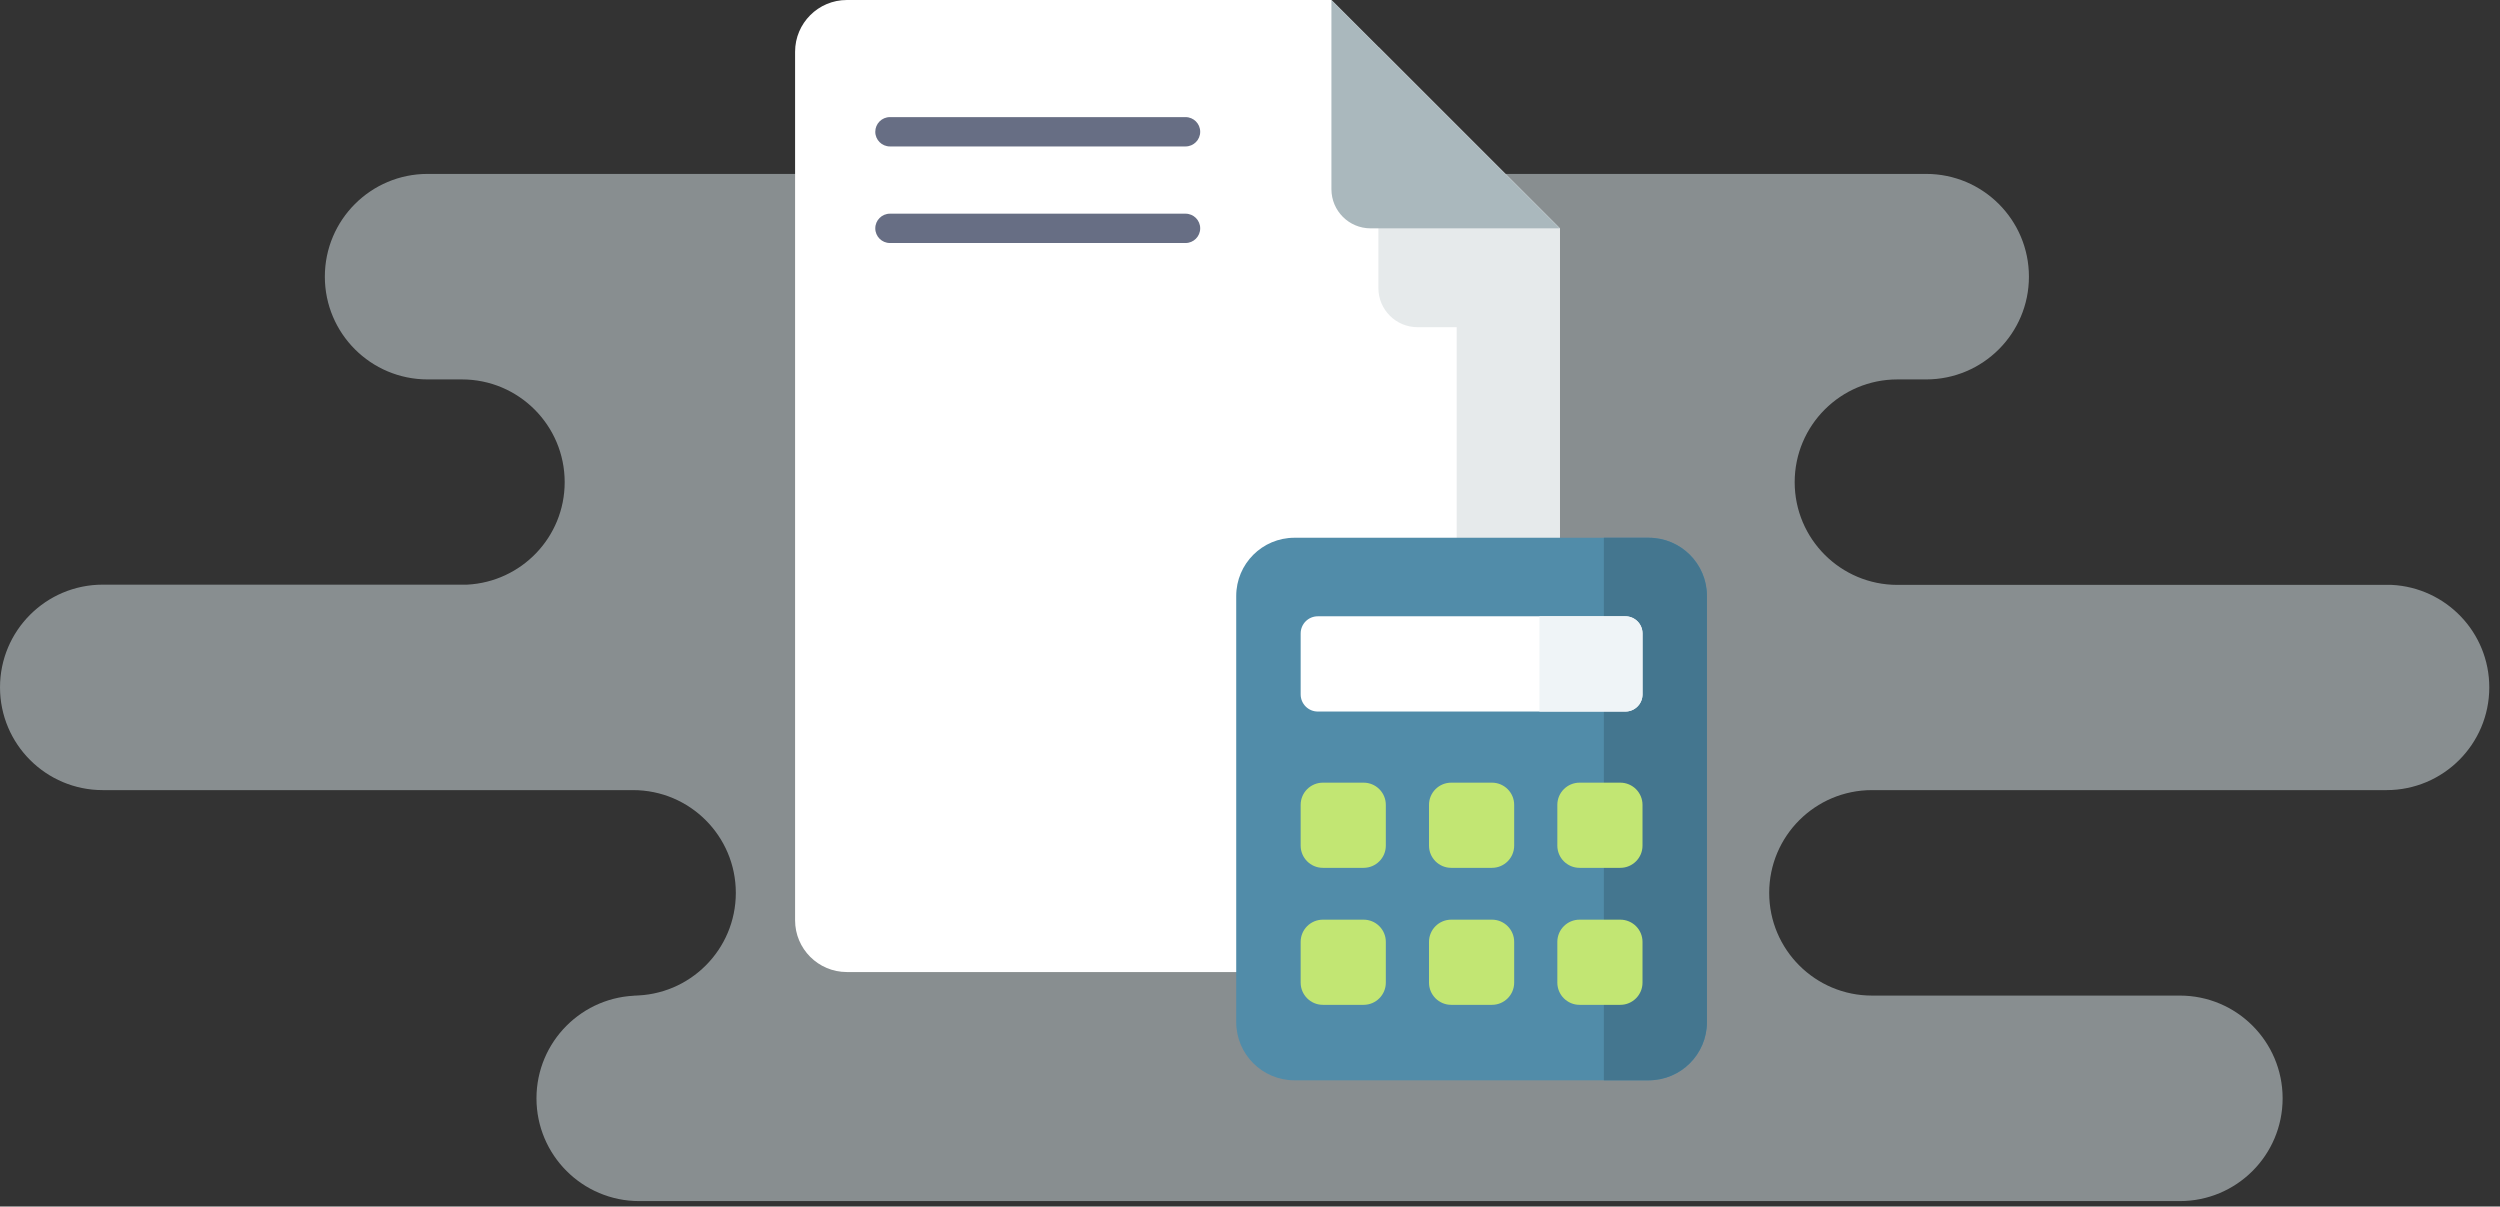 <?xml version="1.0" encoding="UTF-8"?>
<svg width="230px" height="111px" viewBox="0 0 230 111" version="1.1" xmlns="http://www.w3.org/2000/svg" xmlns:xlink="http://www.w3.org/1999/xlink">
    <rect x="0" y="0" width="230" height="111" fill="#333333" stroke="none"/>
    <title>3C36ED84-11F3-4323-8DE8-809D2B7E8CAA</title>
    <g id="Design" stroke="none" stroke-width="1" fill="none" fill-rule="evenodd">
        <g id="Style-guide" transform="translate(-718, -6631)">
            <g id="Accountants-&amp;-Book-keepers" transform="translate(718, 6631)">
                <path d="M63.469,16 L51.807,16 C46.588,16 42.353,20.231 42.353,25.453 C42.353,30.675 46.588,34.906 51.807,34.906 L54.45,34.906 C59.671,34.906 63.904,39.137 63.904,44.359 C63.904,49.581 59.671,53.81 54.45,53.81 L8.978,53.81 C3.98,54.06 0,58.177 0,63.238 C0,68.458 4.234,72.69 9.453,72.69 L56.793,72.69 C62.014,72.69 66.248,76.92 66.248,82.143 C66.248,87.363 62.014,91.594 56.793,91.594 L28.467,91.594 C23.246,91.594 19.013,95.827 19.013,101.047 C19.013,106.269 23.246,110.5 28.467,110.5 L170.204,110.5 C175.425,110.5 179.658,106.269 179.658,101.047 C179.658,95.827 175.425,91.594 170.204,91.594 L170.772,91.594 C165.551,91.594 161.318,87.363 161.318,82.143 C161.318,76.92 165.551,72.69 170.772,72.69 L219.559,72.69 C224.78,72.69 229.013,68.458 229.013,63.238 C229.013,58.017 224.78,53.788 219.559,53.788 L186.041,53.788 C181.043,53.536 177.063,49.419 177.063,44.359 C177.063,39.137 181.297,34.906 186.517,34.906 L189.673,34.906 C194.895,34.906 199.128,30.675 199.128,25.453 C199.128,20.231 194.895,16 189.673,16 C102.209,16 60.14,16 63.469,16 Z" id="Fill-1" fill="#DFEAEF" opacity="0.5" transform="translate(114.507, 63.25) scale(-1, 1) translate(-114.507, -63.25) "></path>
                <g id="guarantee" transform="translate(73, 0)">
                    <g id="file" transform="translate(0, 0)">
                        <g id="Group" fill-rule="nonzero">
                            <g id="Path">
                                <path d="M0.148,4.763 L0.148,84.665 C0.148,87.296 2.281,89.428 4.912,89.428 L65.735,89.428 C68.366,89.428 70.499,87.296 70.499,84.665 L70.499,21.008 L49.491,0 L4.912,0 C2.281,0 0.148,2.133 0.148,4.763 Z" fill="#FFFFFF"></path>
                                <path d="M53.812,4.322 L53.812,26.502 C53.812,28.489 55.424,30.101 57.412,30.101 L61.015,30.101 L61.015,89.428 L65.735,89.428 C68.366,89.428 70.499,87.296 70.499,84.665 L70.499,21.008 L53.812,4.322 Z" fill="#E6EAEB"></path>
                                <path d="M49.491,0 L70.499,21.008 L53.09,21.008 C51.103,21.008 49.491,19.396 49.491,17.408 L49.491,0 L49.491,0 Z" fill="#AAB8BD"></path>
                            </g>
                            <g transform="translate(7.511, 10.655)" fill="#676E84" id="Path">
                                <path d="M28.558,2.818 L1.364,2.818 C0.619,2.818 0.015,2.214 0.015,1.469 C0.015,0.723 0.619,0.119 1.364,0.119 L28.558,0.119 C29.303,0.119 29.907,0.723 29.907,1.469 C29.907,2.214 29.303,2.818 28.558,2.818 Z"></path>
                                <path d="M28.558,11.703 L1.364,11.703 C0.619,11.703 0.015,11.098 0.015,10.353 C0.015,9.608 0.619,9.004 1.364,9.004 L28.558,9.004 C29.303,9.004 29.907,9.608 29.907,10.353 C29.907,11.098 29.303,11.703 28.558,11.703 Z"></path>
                            </g>
                            <g id="Group-3" transform="translate(40.025, 49.027)">
                                <path d="M38.657,50.361 L6.065,50.361 C3.106,50.361 0.707,47.962 0.707,45.003 L0.707,5.804 C0.707,2.845 3.106,0.446 6.065,0.446 L38.657,0.446 C41.616,0.446 44.015,2.845 44.015,5.804 L44.015,45.003 C44.015,47.962 41.616,50.361 38.657,50.361 Z" id="Path" fill="#518CA9"></path>
                                <path d="M38.657,0.446 L34.532,0.446 L34.532,50.361 L38.657,50.361 C41.616,50.361 44.015,47.962 44.015,45.003 L44.015,5.804 C44.015,2.845 41.616,0.446 38.657,0.446 Z" id="Path" fill="#44768F"></path>
                                <path d="M36.508,16.435 L8.214,16.435 C7.342,16.435 6.636,15.729 6.636,14.857 L6.636,9.251 C6.636,8.379 7.342,7.672 8.214,7.672 L36.508,7.672 C37.38,7.672 38.086,8.379 38.086,9.251 L38.086,14.857 C38.086,15.729 37.38,16.435 36.508,16.435 Z" id="Path" fill="#FFFFFF"></path>
                                <path d="M36.508,7.672 L28.603,7.672 L28.603,16.435 L36.508,16.435 C37.38,16.435 38.086,15.728 38.086,14.857 L38.086,9.25 C38.086,8.379 37.38,7.672 36.508,7.672 Z" id="Path" fill="#EFF4F7"></path>
                                <path d="M12.427,30.814 L8.68,30.814 C7.551,30.814 6.635,29.898 6.635,28.769 L6.635,25.022 C6.635,23.893 7.551,22.978 8.68,22.978 L12.427,22.978 C13.556,22.978 14.471,23.893 14.471,25.022 L14.471,28.769 C14.472,29.898 13.556,30.814 12.427,30.814 L12.427,30.814 Z" id="Path" fill="#C2E673"></path>
                                <path d="M24.234,30.814 L20.488,30.814 C19.358,30.814 18.443,29.898 18.443,28.769 L18.443,25.022 C18.443,23.893 19.358,22.978 20.488,22.978 L24.234,22.978 C25.364,22.978 26.279,23.893 26.279,25.022 L26.279,28.769 C26.279,29.898 25.364,30.814 24.234,30.814 Z" id="Path" fill="#C2E673"></path>
                                <path d="M36.042,30.814 L32.295,30.814 C31.166,30.814 30.25,29.898 30.25,28.769 L30.25,25.022 C30.25,23.893 31.166,22.978 32.295,22.978 L36.042,22.978 C37.171,22.978 38.086,23.893 38.086,25.022 L38.086,28.769 C38.086,29.898 37.171,30.814 36.042,30.814 Z" id="Path" fill="#C2E673"></path>
                                <path d="M12.427,43.418 L8.68,43.418 C7.551,43.418 6.635,42.502 6.635,41.373 L6.635,37.626 C6.635,36.497 7.551,35.582 8.68,35.582 L12.427,35.582 C13.556,35.582 14.471,36.497 14.471,37.626 L14.471,41.373 C14.472,42.502 13.556,43.418 12.427,43.418 L12.427,43.418 Z" id="Path" fill="#C2E673"></path>
                                <path d="M24.234,43.418 L20.488,43.418 C19.358,43.418 18.443,42.502 18.443,41.373 L18.443,37.626 C18.443,36.497 19.358,35.582 20.488,35.582 L24.234,35.582 C25.364,35.582 26.279,36.497 26.279,37.626 L26.279,41.373 C26.279,42.502 25.364,43.418 24.234,43.418 Z" id="Path" fill="#C2E673"></path>
                                <path d="M36.042,43.418 L32.295,43.418 C31.166,43.418 30.25,42.502 30.25,41.373 L30.25,37.626 C30.25,36.497 31.166,35.582 32.295,35.582 L36.042,35.582 C37.171,35.582 38.086,36.497 38.086,37.626 L38.086,41.373 C38.086,42.502 37.171,43.418 36.042,43.418 Z" id="Path" fill="#C2E673"></path>
                            </g>
                        </g>
                        <g id="Group" transform="translate(46.635, 61.831)">
                            <g></g>
                            <g transform="translate(0, 12.751)"></g>
                        </g>
                    </g>
                </g>
            </g>
        </g>
    </g>
</svg>